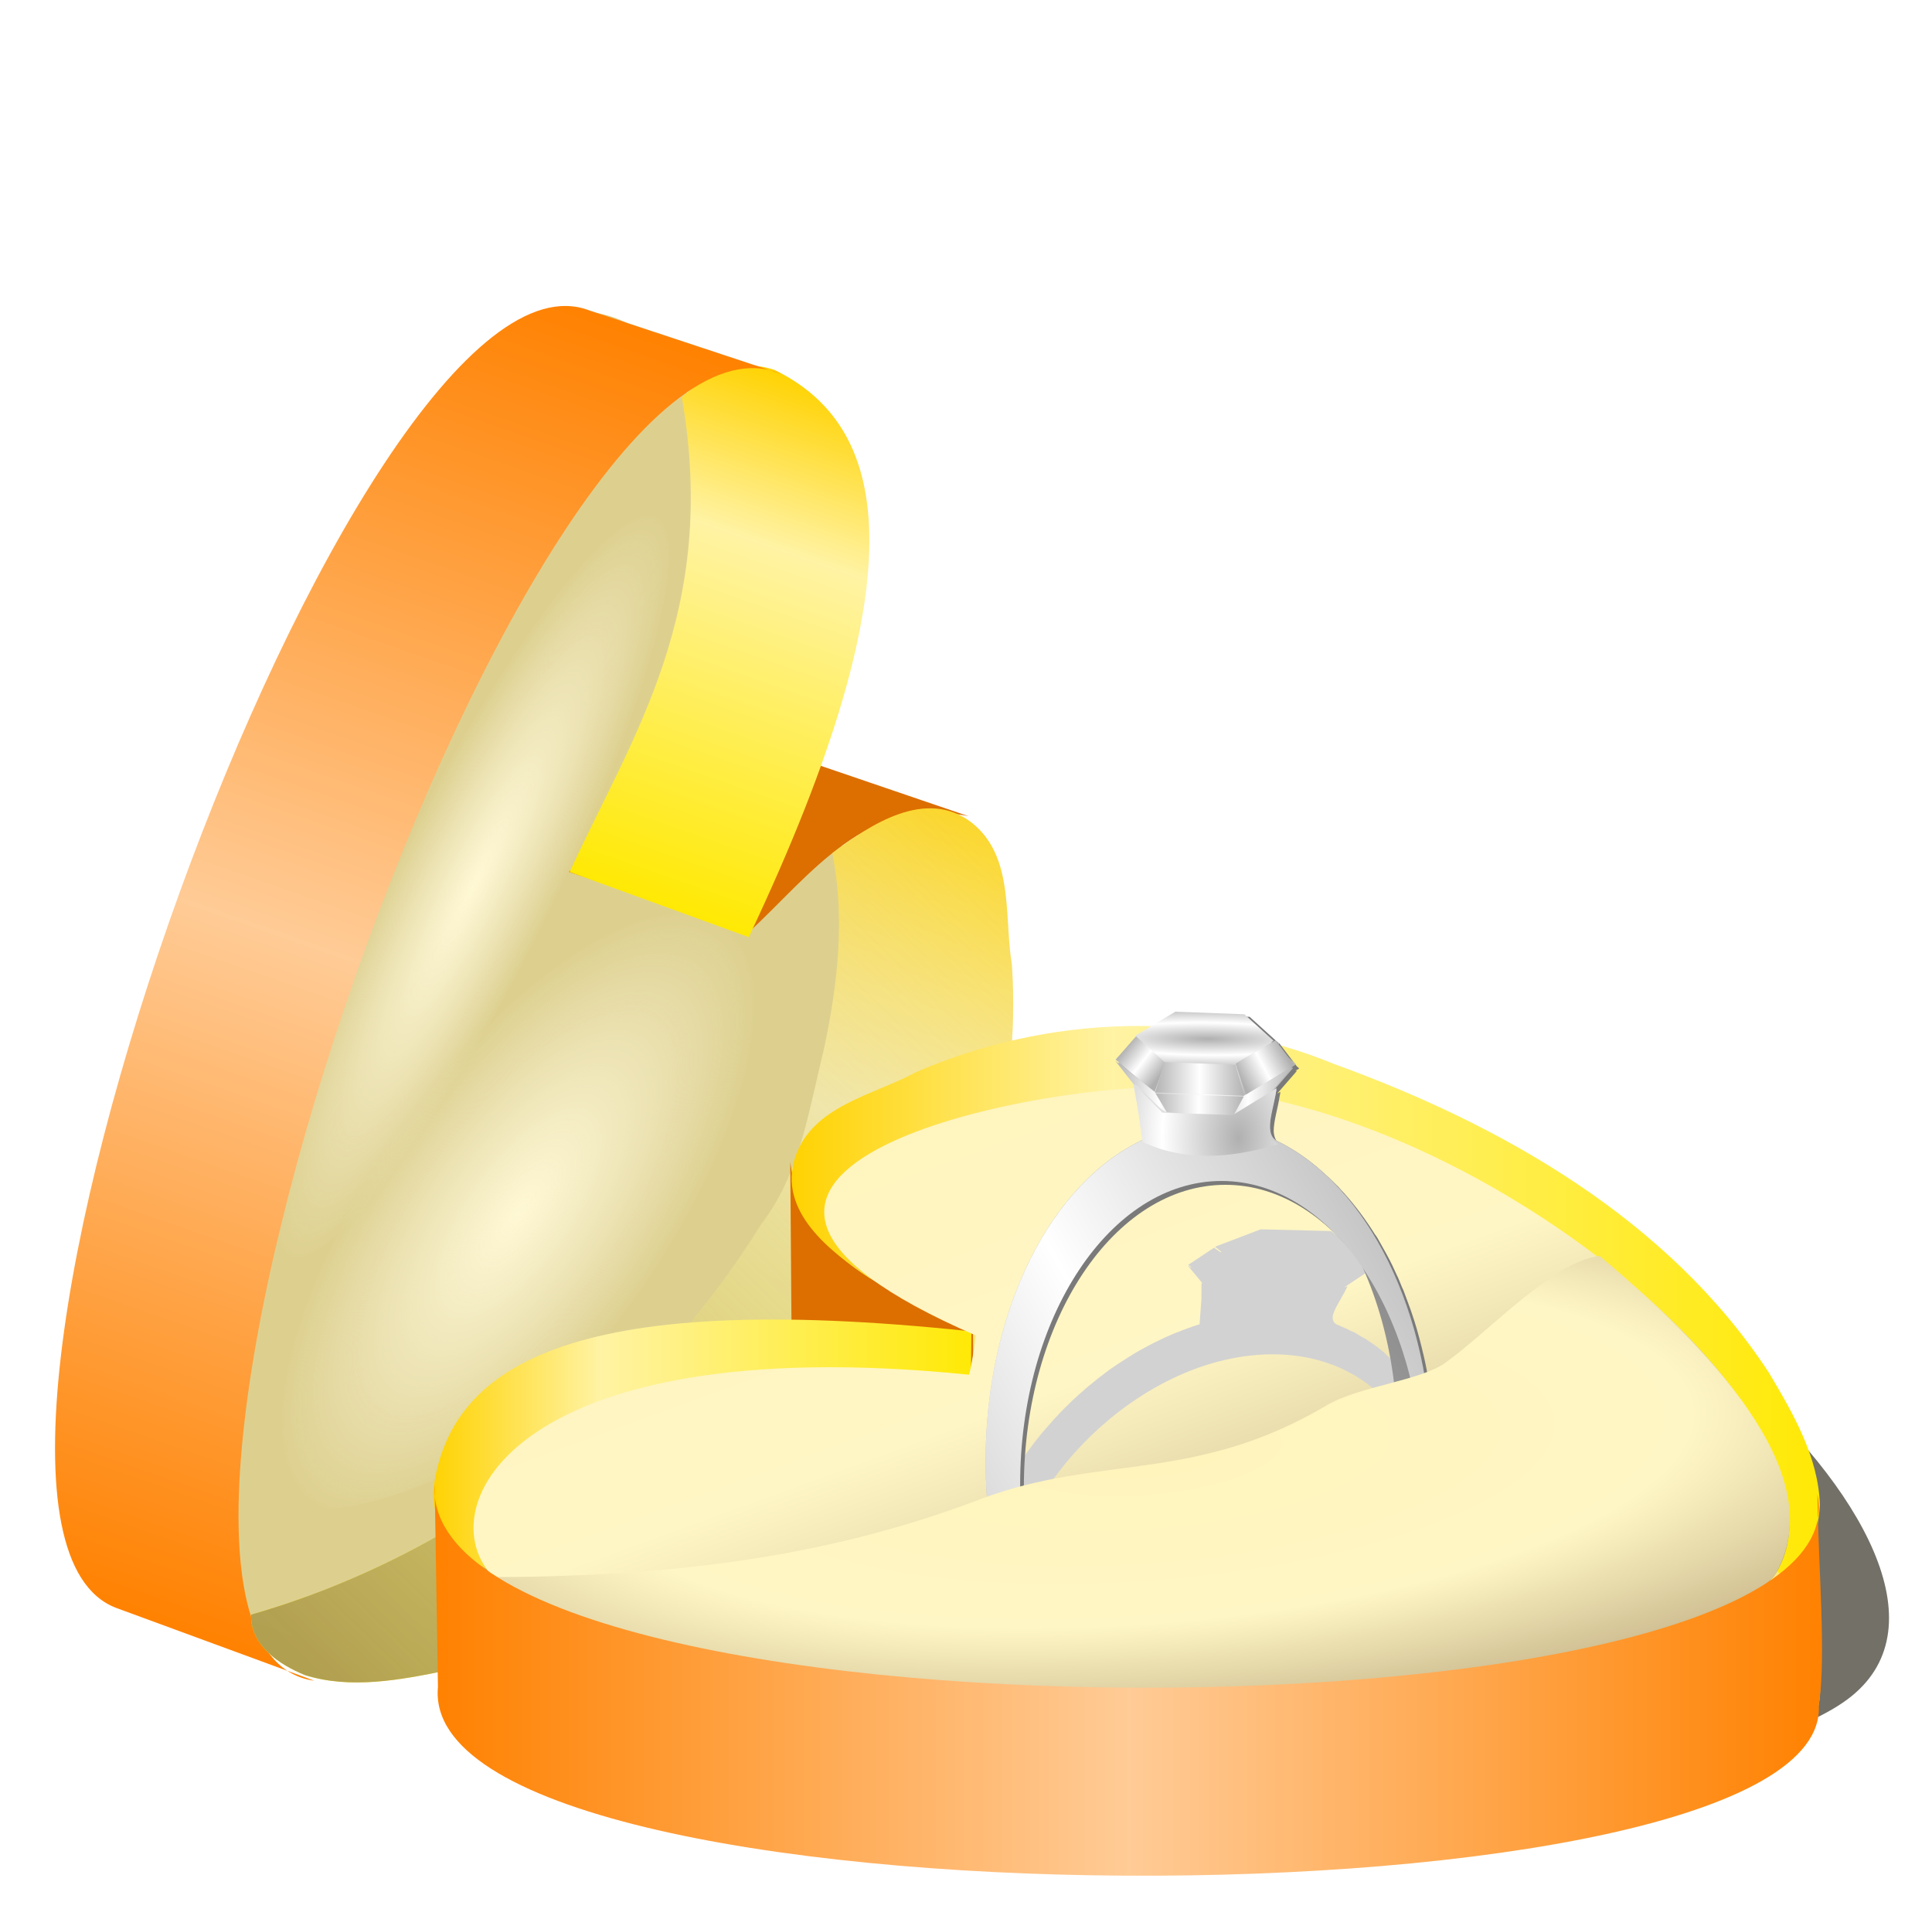 <?xml version="1.0" encoding="UTF-8" standalone="no"?>
<!-- Created with Inkscape (http://www.inkscape.org/) -->
<svg
    xmlns:inkscape="http://www.inkscape.org/namespaces/inkscape"
    xmlns:rdf="http://www.w3.org/1999/02/22-rdf-syntax-ns#"
    xmlns="http://www.w3.org/2000/svg"
    xmlns:sodipodi="http://sodipodi.sourceforge.net/DTD/sodipodi-0.dtd"
    xmlns:cc="http://creativecommons.org/ns#"
    xmlns:xlink="http://www.w3.org/1999/xlink"
    xmlns:dc="http://purl.org/dc/elements/1.1/"
    xmlns:svg="http://www.w3.org/2000/svg"
    xmlns:ns1="http://sozi.baierouge.fr"
    id="svg3842"
    sodipodi:docname="wedding ring in a box.svg"
    inkscape:export-filename="F:\Clipart\vector\rockraikar\wedding ring in a box.png"
    viewBox="0 0 415.25 410.22"
    sodipodi:version="0.32"
    inkscape:export-xdpi="90"
    version="1.0"
    inkscape:output_extension="org.inkscape.output.svg.inkscape"
    inkscape:export-ydpi="90"
    inkscape:version="0.45+0.46pre0+devel"
  >
  <defs
      id="defs3844"
    >
    <linearGradient
        id="linearGradient3616"
        y2="564.2"
        xlink:href="#linearGradient3233"
        gradientUnits="userSpaceOnUse"
        x2="316.16"
        gradientTransform="translate(547.86 928.57)"
        y1="564.2"
        x1="16.604"
        inkscape:collect="always"
    />
    <radialGradient
        id="radialGradient3647"
        xlink:href="#linearGradient3629"
        gradientUnits="userSpaceOnUse"
        cy="1436.8"
        cx="717.31"
        gradientTransform="matrix(1.825 -.139 .044 .571 -654.69 724.01)"
        r="138.39"
        inkscape:collect="always"
    />
    <radialGradient
        id="radialGradient3610"
        xlink:href="#linearGradient3316"
        gradientUnits="userSpaceOnUse"
        cy="606.31"
        cx="683.62"
        gradientTransform="matrix(2.033 -.068 .072 2.178 -742.2 -680.05)"
        r="33.357"
        inkscape:collect="always"
    />
    <linearGradient
        id="linearGradient3608"
        y2="838.08"
        xlink:href="#linearGradient3316"
        gradientUnits="userSpaceOnUse"
        x2="703.57"
        gradientTransform="translate(57.331 -275.19)"
        y1="1039.5"
        x1="454.29"
        inkscape:collect="always"
    />
    <radialGradient
        id="radialGradient3606"
        xlink:href="#linearGradient3316"
        gradientUnits="userSpaceOnUse"
        cy="1258.8"
        cx="657.86"
        gradientTransform="matrix(2.843 -.786 -1.274 1.79 392.09 -477.4)"
        r="15.293"
        inkscape:collect="always"
    />
    <linearGradient
        id="linearGradient3604"
        y2="1283.3"
        xlink:href="#linearGradient3316"
        gradientUnits="userSpaceOnUse"
        x2="684.75"
        y1="1283.3"
        x1="658.25"
        inkscape:collect="always"
    />
    <linearGradient
        id="linearGradient3602"
        y2="1287.5"
        xlink:href="#linearGradient3316"
        gradientUnits="userSpaceOnUse"
        x2="696.37"
        y1="1287.5"
        x1="669.48"
        inkscape:collect="always"
    />
    <linearGradient
        id="linearGradient3600"
        y2="1283.8"
        xlink:href="#linearGradient3316"
        gradientUnits="userSpaceOnUse"
        x2="711.65"
        gradientTransform="translate(-.694 .126)"
        y1="1283.8"
        x1="684.13"
        inkscape:collect="always"
    />
    <linearGradient
        id="linearGradient3598"
        y2="1265.6"
        xlink:href="#linearGradient3316"
        gradientUnits="userSpaceOnUse"
        x2="707.61"
        y1="1272.8"
        x1="694.86"
        inkscape:collect="always"
    />
    <linearGradient
        id="linearGradient3596"
        y2="1272.9"
        xlink:href="#linearGradient3316"
        gradientUnits="userSpaceOnUse"
        x2="696.5"
        y1="1272.9"
        x1="669.74"
        inkscape:collect="always"
    />
    <linearGradient
        id="linearGradient3594"
        y2="1273.1"
        xlink:href="#linearGradient3316"
        gradientUnits="userSpaceOnUse"
        x2="670.99"
        y1="1265"
        x1="661.28"
        inkscape:collect="always"
    />
    <linearGradient
        id="linearGradient3592"
        y2="1258.8"
        xlink:href="#linearGradient3316"
        gradientUnits="userSpaceOnUse"
        x2="673"
        y1="1258.8"
        x1="642.71"
        inkscape:collect="always"
    />
    <linearGradient
        id="linearGradient3316"
      >
      <stop
          id="stop3318"
          style="stop-color:#b0b0b0"
          offset="0"
      />
      <stop
          id="stop3340"
          style="stop-color:#ffffff"
          offset=".5"
      />
      <stop
          id="stop3320"
          style="stop-color:#b0b0b0"
          offset="1"
      />
    </linearGradient
    >
    <linearGradient
        id="linearGradient3590"
        y2="1283.4"
        xlink:href="#linearGradient3316"
        gradientUnits="userSpaceOnUse"
        x2="711.02"
        y1="1283.4"
        x1="658.98"
        inkscape:collect="always"
    />
    <linearGradient
        id="linearGradient3588"
        y2="923.79"
        gradientUnits="userSpaceOnUse"
        x2="720"
        gradientTransform="translate(57.331 -275.19)"
        y1="1146.6"
        x1="525.01"
        inkscape:collect="always"
      >
      <stop
          id="stop3404"
          style="stop-color:#646464"
          offset="0"
      />
      <stop
          id="stop3406"
          style="stop-color:#cbcbcb"
          offset=".5"
      />
      <stop
          id="stop3408"
          style="stop-color:#8a8a8a"
          offset="1"
      />
    </linearGradient
    >
    <linearGradient
        id="linearGradient3629"
      >
      <stop
          id="stop3631"
          style="stop-color:#fff4bb"
          offset="0"
      />
      <stop
          id="stop3637"
          style="stop-color:#fff6c5"
          offset=".465"
      />
      <stop
          id="stop3633"
          style="stop-color:#a0885f"
          offset="1"
      />
    </linearGradient
    >
    <linearGradient
        id="linearGradient3655"
        y2="1516.7"
        xlink:href="#linearGradient3629"
        gradientUnits="userSpaceOnUse"
        x2="793.35"
        y1="1318.8"
        x1="721.21"
        inkscape:collect="always"
    />
    <linearGradient
        id="linearGradient3613"
        y2="483.65"
        xlink:href="#linearGradient3215"
        gradientUnits="userSpaceOnUse"
        x2="315.38"
        gradientTransform="translate(547.86 928.57)"
        y1="483.65"
        x1="93.374"
        inkscape:collect="always"
    />
    <linearGradient
        id="linearGradient3619"
        y2="514.66"
        xlink:href="#linearGradient3215"
        gradientUnits="userSpaceOnUse"
        x2="133"
        gradientTransform="translate(547.86 928.57)"
        y1="514.66"
        x1="16.286"
        inkscape:collect="always"
    />
    <filter
        id="filter3788"
        height="1.422"
        width="1.2"
        y="-.211"
        x="-.1"
        inkscape:collect="always"
      >
      <feGaussianBlur
          id="feGaussianBlur3790"
          stdDeviation="12.386"
          inkscape:collect="always"
      />
    </filter
    >
    <linearGradient
        id="linearGradient3806"
        y2="387.25"
        gradientUnits="userSpaceOnUse"
        x2="52.108"
        y1="511.58"
        x1="319.84"
        inkscape:collect="always"
      >
      <stop
          id="stop3796"
          style="stop-color:#a8975a;stop-opacity:.886"
          offset="0"
      />
      <stop
          id="stop3798"
          style="stop-color:#ffffff;stop-opacity:0"
          offset="1"
      />
    </linearGradient
    >
    <linearGradient
        id="linearGradient3675"
        y2="483.65"
        xlink:href="#linearGradient3215"
        gradientUnits="userSpaceOnUse"
        x2="315.38"
        y1="483.65"
        x1="93.374"
        inkscape:collect="always"
    />
    <linearGradient
        id="linearGradient3233"
      >
      <stop
          id="stop3235"
          style="stop-color:#ff8100"
          offset="0"
      />
      <stop
          id="stop3241"
          style="stop-color:#ffcb96"
          offset=".5"
      />
      <stop
          id="stop3237"
          style="stop-color:#ff8100"
          offset="1"
      />
    </linearGradient
    >
    <linearGradient
        id="linearGradient3677"
        y2="564.2"
        xlink:href="#linearGradient3233"
        gradientUnits="userSpaceOnUse"
        x2="316.16"
        y1="564.2"
        x1="16.604"
        inkscape:collect="always"
    />
    <linearGradient
        id="linearGradient3215"
      >
      <stop
          id="stop3217"
          style="stop-color:#ffd200"
          offset="0"
      />
      <stop
          id="stop3223"
          style="stop-color:#fff3a4"
          offset=".313"
      />
      <stop
          id="stop3219"
          style="stop-color:#ffe905"
          offset="1"
      />
    </linearGradient
    >
    <linearGradient
        id="linearGradient3671"
        y2="514.66"
        xlink:href="#linearGradient3215"
        gradientUnits="userSpaceOnUse"
        x2="133"
        y1="514.66"
        x1="16.286"
        inkscape:collect="always"
    />
    <radialGradient
        id="radialGradient3701"
        xlink:href="#linearGradient3681"
        gradientUnits="userSpaceOnUse"
        cy="251.46"
        cx="68.513"
        gradientTransform="matrix(-1.192 -.149 .029 -.229 217.3 617.14)"
        r="148.38"
        inkscape:collect="always"
    />
    <linearGradient
        id="linearGradient3681"
      >
      <stop
          id="stop3683"
          style="stop-color:#fff8d4"
          offset="0"
      />
      <stop
          id="stop3697"
          style="stop-color:#fffbe9;stop-opacity:0"
          offset=".5"
      />
      <stop
          id="stop3685"
          style="stop-color:#ffffff;stop-opacity:0"
          offset="1"
      />
    </linearGradient
    >
    <radialGradient
        id="radialGradient3695"
        xlink:href="#linearGradient3681"
        gradientUnits="userSpaceOnUse"
        cy="234.94"
        cx="48.711"
        gradientTransform="matrix(-.99 -.286 .117 -.405 226.86 626.1)"
        r="148.38"
        inkscape:collect="always"
    />
    <filter
        id="filter4521"
        inkscape:collect="always"
      >
      <feGaussianBlur
          id="feGaussianBlur4523"
          stdDeviation="2.418"
          inkscape:collect="always"
      />
    </filter
    >
  </defs
  >
  <sodipodi:namedview
      id="base"
      bordercolor="#666666"
      inkscape:pageshadow="2"
      guidetolerance="10"
      pagecolor="#ffffff"
      gridtolerance="10000"
      inkscape:window-height="744"
      inkscape:zoom="0.35"
      objecttolerance="10"
      showgrid="false"
      borderopacity="1.0"
      inkscape:current-layer="layer1"
      inkscape:cx="329.9063"
      inkscape:cy="24.930847"
      inkscape:window-y="-4"
      inkscape:window-x="-4"
      inkscape:window-width="1280"
      inkscape:pageopacity="0.0"
      inkscape:document-units="px"
  />
  <g
      id="layer1"
      inkscape:label="Layer 1"
      inkscape:groupmode="layer"
      transform="translate(-208.31 -283.18)"
    >
    <g
        id="g3808"
        transform="translate(-263.27 -849.49)"
      >
      <g
          id="g3657"
          transform="matrix(-.33 .944 -.944 -.33 1139 1369.5)"
        >
        <path
            id="path3659"
            sodipodi:nodetypes="cscsc"
            style="fill:#ddd08f"
            d="m306.21 581.4c-37.48 30.36-245.07 28.74-280.53-2.18-18.025-15.73-15.515-66.91 107.43-50.65-93.316-39.35 0.88-66.4 36.73-66.12 72.94 0.57 173.85 88.59 136.37 118.95z"
        />
        <path
            id="path3663"
            sodipodi:nodetypes="ccccc"
            style="fill-rule:evenodd;fill:#dc6f00"
            d="m93.571 453.79l0.358 47.14c9.321 19.07 25.701 21.17 39.281 30l-0.35-40.71c-16.48-8.76-36.349-14.13-39.289-36.43z"
        />
        <path
            id="path3693"
            sodipodi:nodetypes="cscsc"
            style="fill:url(#radialGradient3695)"
            d="m276.26 560.11c-29.51 23.9-192.94 22.63-220.86-1.72-14.19-12.38-12.214-52.68 84.58-39.87-73.468-30.98 0.69-52.28 28.92-52.06 57.42 0.44 136.86 69.74 107.36 93.65z"
        />
        <path
            id="path3699"
            sodipodi:nodetypes="cscssc"
            style="fill:url(#radialGradient3701)"
            d="m245.61 610.08c-37.48 30.36-245.07 28.74-280.53-2.18-18.023-15.73-15.512-66.91 107.43-50.65-11.127-4.69-19.588-9.21-25.8-13.52-45.876-31.89 30.96-52.85 62.54-52.6 72.93 0.57 173.85 88.59 136.36 118.95z"
        />
        <path
            id="path3665"
            sodipodi:nodetypes="ccccc"
            style="fill-rule:evenodd;fill:url(#linearGradient3671)"
            d="m133.69 489.8l-0.52 40.95c-32.27-3.07-63.376-11.82-104.24 10.9-6.837-3.61-11.94-8.45-12.144-16.79 3.117-26.68 29.482-44.37 116.9-35.06z"
        />
        <path
            id="path3667"
            sodipodi:nodetypes="ccccc"
            style="fill-rule:evenodd;fill:url(#linearGradient3677)"
            d="m17.143 523.08l0.714 43.57c-1.414 53.75 295.33 56.38 296.78 3.93l0.72-45.36c11.33 55.54-302.25 56.12-298.22-2.14z"
        />
        <path
            id="path3669"
            style="fill-rule:evenodd;fill:url(#linearGradient3675)"
            d="m306.43 542.72c-27.27-38.54-69.44-65.64-115.41-75.85-12.95-4.29-26.48-1.55-39.66-0.31-14.08 1.75-28.31 4.95-40.65 12.23-8.5-5.7-19.924-14.34-16.062-26.08 3.832-11.09 16.782-13.23 25.922-18.22 28.2-12.15 61.24-13.6 89.8-1.76 36.21 13.1 72.05 33.47 93.56 66.42 5.17 8.66 10.64 18.13 10.95 28.41-0.33 5.88-2.09 13.13-8.45 15.16z"
        />
        <path
            id="path3792"
            style="fill-rule:evenodd;fill:url(#linearGradient3806)"
            d="m306.43 542.72c-27.27-38.54-69.44-65.64-115.41-75.85-12.95-4.29-26.48-1.55-39.66-0.31-14.08 1.75-28.31 4.95-40.65 12.23-8.5-5.7-19.924-14.34-16.062-26.08 3.832-11.09 16.782-13.23 25.922-18.22 28.2-12.15 61.24-13.6 89.8-1.76 36.21 13.1 72.05 33.47 93.56 66.42 5.17 8.66 10.64 18.13 10.95 28.41-0.33 5.88-2.09 13.13-8.45 15.16z"
        />
      </g
      >
      <g
          id="g3703"
        >
        <path
            id="path3726"
            d="m846.73 1513.9c-37.48 30.3-245.07 28.7-280.53-2.2-18.03-15.7-15.52-66.9 107.43-50.7-93.32-39.3 0.88-66.4 36.73-66.1 72.94 0.6 173.85 88.6 136.37 119z"
            sodipodi:nodetypes="cscsc"
            style="filter:url(#filter3788);fill:#727067"
            transform="matrix(.993 0 0 .993 28.761 -6.125)"
        />
        <path
            id="path3542"
            sodipodi:nodetypes="cscsc"
            style="fill:#ffe979"
            d="m854.73 1511.9c-37.48 30.3-245.07 28.7-280.53-2.2-18.03-15.7-15.52-66.9 107.43-50.7-93.32-39.3 0.88-66.4 36.73-66.1 72.94 0.6 173.85 88.6 136.37 119z"
        />
        <path
            id="path3546"
            sodipodi:nodetypes="ccccc"
            style="fill-rule:evenodd;fill:#dc6f00"
            d="m641.43 1382.4l0.36 47.1c9.31 19.1 25.7 21.2 39.28 30l-0.36-40.7c-16.47-8.8-36.34-14.1-39.28-36.4z"
        />
        <path
            id="path3548"
            sodipodi:nodetypes="ccccc"
            style="fill-rule:evenodd;fill:url(#linearGradient3619)"
            d="m680.36 1418.8l-0.36 41.4c-32.27-3.1-62.35-12.7-103.21 10-6.84-3.6-11.94-8.4-12.15-16.8 3.12-26.7 28.29-43.9 115.72-34.6z"
        />
        <path
            id="path3552"
            style="fill-rule:evenodd;fill:url(#linearGradient3613)"
            d="m854.29 1471.3c-27.27-38.5-69.44-65.7-115.42-75.9-12.94-4.3-26.47-1.5-39.66-0.3-14.08 1.8-28.3 5-40.64 12.3-8.51-5.7-19.93-14.4-16.06-26.1 3.83-11.1 16.77-13.2 25.91-18.2 28.21-12.2 61.24-13.6 89.81-1.8 36.21 13.1 72.05 33.5 93.56 66.4 5.17 8.7 10.64 18.1 10.94 28.4-0.32 5.9-2.09 13.2-8.44 15.2z"
        />
        <path
            id="path3624"
            sodipodi:nodetypes="csccsc"
            style="fill:url(#linearGradient3655)"
            d="m853.03 1471.2c-45.58 53.3-242.98 28.9-274.62 1.1-15.58-13.7 1.24-54.3 101.33-44.2 0.02 0.3 0.39-0.1 1.62-8.4-80.51-34.9 9.37-53.7 41.37-53.4 65.1 0.5 151.13 72.6 130.3 104.9z"
        />
        <path
            id="path3939"
            style="filter:url(#filter4521);fill:#d2d2d2"
            transform="matrix(.793 0 -.199 .734 426.54 405.01)"
            d="m737.6 1351.3l-11.09 5.1 2.09 1.5-0.19 0.1-2.12-1.3-5.72 5 1.16 0.8-0.38-0.1-0.87-0.5 5.28 5.2h-0.25l1.18 4.8 1.32 7.2c-0.62 0.2-1.24 0.5-1.85 0.7-0.04 0-0.08 0.1-0.12 0.1-0.63 0.2-1.26 0.5-1.88 0.8-0.33 0.1-0.66 0.3-1 0.5-0.52 0.2-1.05 0.4-1.56 0.7-0.38 0.2-0.75 0.4-1.12 0.6-0.31 0.2-0.64 0.3-0.94 0.5-0.85 0.5-1.67 1-2.5 1.5-0.57 0.4-1.13 0.7-1.69 1.1-0.19 0.2-0.38 0.3-0.56 0.4-0.35 0.2-0.69 0.5-1.03 0.7-0.54 0.4-1.07 0.8-1.6 1.2-0.33 0.3-0.67 0.6-1 0.8-0.19 0.2-0.37 0.3-0.56 0.5-1.21 1-2.41 2-3.56 3.1-0.66 0.7-1.31 1.3-1.94 2-0.44 0.4-0.86 0.9-1.28 1.4-0.23 0.2-0.46 0.5-0.69 0.8-0.42 0.4-0.84 0.9-1.25 1.4-0.21 0.3-0.41 0.5-0.62 0.8-0.33 0.4-0.65 0.8-0.97 1.2-0.26 0.4-0.5 0.7-0.75 1-0.38 0.5-0.76 1-1.13 1.6-0.51 0.7-1.01 1.4-1.5 2.2-0.93 1.4-1.81 2.9-2.65 4.5-0.07 0.1-0.13 0.2-0.19 0.3-0.33 0.6-0.65 1.2-0.97 1.8-0.08 0.2-0.17 0.3-0.25 0.5-0.3 0.6-0.59 1.2-0.87 1.8-0.37 0.8-0.7 1.6-1.04 2.4-0.1 0.2-0.23 0.5-0.34 0.7-0.01 0-0.02 0.1-0.03 0.1-0.16 0.4-0.29 0.8-0.44 1.2-0.21 0.5-0.45 1.1-0.65 1.6-0.11 0.3-0.21 0.6-0.32 0.9-0.6 1.7-1.16 3.4-1.65 5.2-0.15 0.5-0.28 1-0.41 1.5-0.22 0.9-0.4 1.7-0.59 2.6-0.02 0.1-0.05 0.1-0.07 0.2-0.23 1.1-0.46 2.1-0.65 3.2-0.11 0.6-0.19 1.2-0.28 1.8s-0.21 1.2-0.28 1.8c-0.03 0.2-0.04 0.4-0.07 0.6-0.1 0.8-0.2 1.6-0.28 2.5-0.05 0.5-0.11 1.1-0.15 1.6-0.06 0.7-0.09 1.5-0.13 2.2-0.01 0.2-0.02 0.5-0.03 0.8-0.05 1.1-0.09 2.2-0.09 3.4v0.1c0 2.5 0.1 5 0.31 7.4 0.1 1.2 0.25 2.4 0.4 3.6 0.01 0 0 0 0 0 0.16 1.2 0.33 2.4 0.54 3.6 0.82 4.7 2.05 9.2 3.62 13.5 0.39 1.1 0.82 2.1 1.25 3.2 0.87 2.1 1.8 4.1 2.84 6.1 0.52 1 1.07 2 1.63 2.9 0 0.1-0.01 0.1 0 0.1 0.55 0.9 1.13 1.9 1.72 2.8 0 0-0.01 0 0 0 0.59 0.9 1.21 1.8 1.84 2.7 1.9 2.7 3.95 5.2 6.16 7.5 0.73 0.8 1.48 1.6 2.25 2.3 9.95 9.6 22.48 15.6 36.22 16.4 1.06 0.1 2.14 0.1 3.22 0.1 1.05 0 2.14 0 3.18-0.1 1.06-0.1 2.09-0.2 3.13-0.3 5.69-0.7 11.15-2.2 16.28-4.6 0.5-0.2 1.01-0.4 1.5-0.7h0.03c0.93-0.5 1.85-0.9 2.75-1.4 4.51-2.6 8.71-5.7 12.53-9.4 0.77-0.7 1.52-1.5 2.25-2.3 0.74-0.7 1.45-1.5 2.16-2.4 0.69-0.8 1.4-1.6 2.06-2.4 0.01 0 0-0.1 0-0.1 0.66-0.8 1.31-1.7 1.94-2.6 0 0-0.01 0 0 0 0.62-0.9 1.25-1.8 1.84-2.7 0.01 0 0 0 0 0 0.59-0.9 1.17-1.9 1.72-2.8 0.01 0 0 0 0-0.1 0.56-0.9 1.11-1.9 1.63-2.9s1.01-2 1.5-3c0.2-0.4 0.39-0.9 0.59-1.3 0.26-0.6 0.53-1.2 0.78-1.8 0.43-1.1 0.83-2.1 1.22-3.2s0.78-2.2 1.12-3.3c0.01 0 0 0 0 0 0.35-1.1 0.67-2.2 0.97-3.3 0.01 0 0 0 0 0 0.3-1.2 0.59-2.3 0.85-3.4 0 0-0.01-0.1 0-0.1 0.25-1.1 0.48-2.2 0.68-3.4 0.01 0 0 0 0 0 0.42-2.4 0.73-4.8 0.94-7.2 0.11-1.2 0.2-2.4 0.25-3.7 0.05-1.2 0.06-2.4 0.06-3.7 0-4-0.27-7.9-0.81-11.7-0.08-0.6-0.16-1.1-0.25-1.6-0.06-0.4-0.11-0.9-0.19-1.3-0.16-0.9-0.36-1.8-0.56-2.7-0.2-1-0.39-1.9-0.62-2.8-0.11-0.5-0.23-0.9-0.35-1.3-0.12-0.5-0.27-1-0.4-1.4-0.01-0.1-0.03-0.1-0.03-0.1-0.26-0.9-0.51-1.8-0.79-2.6-0.27-0.9-0.57-1.7-0.87-2.6-0.01 0-0.02 0-0.03-0.1-0.05-0.1-0.11-0.2-0.16-0.3-1.23-3.4-2.65-6.6-4.28-9.6-0.41-0.8-0.82-1.5-1.25-2.2-0.02-0.1-0.04-0.1-0.06-0.1-0.12-0.2-0.25-0.5-0.38-0.7-0.33-0.5-0.65-1.1-1-1.6-0.09-0.2-0.18-0.3-0.28-0.5-0.39-0.6-0.78-1.1-1.19-1.7-0.21-0.4-0.43-0.7-0.65-1-0.29-0.4-0.58-0.8-0.88-1.2h-0.03c-0.51-0.7-1.03-1.4-1.56-2-0.51-0.7-1.01-1.3-1.53-1.9-0.04 0-0.09-0.1-0.13-0.1-0.42-0.5-0.85-1-1.28-1.5-0.15-0.1-0.29-0.3-0.44-0.5-0.1-0.1-0.2-0.2-0.31-0.3-0.48-0.5-0.97-1-1.47-1.5-0.25-0.3-0.52-0.5-0.78-0.8-1.58-1.5-3.22-2.9-4.94-4.2-0.34-0.3-0.7-0.6-1.06-0.9-0.32-0.2-0.64-0.4-0.97-0.7-0.1 0-0.2-0.1-0.31-0.2-0.58-0.4-1.16-0.8-1.75-1.2-0.05 0-0.11 0-0.16-0.1-0.65-0.4-1.3-0.8-1.96-1.2-0.1-0.1-0.19-0.1-0.29-0.2-0.62-0.3-1.26-0.7-1.9-1-0.65-0.4-1.28-0.7-1.94-1.1-0.08 0-0.17-0.1-0.25-0.1-0.18-0.1-0.38-0.2-0.56-0.2-1.31-0.7-2.65-1.2-4-1.8-1.56-0.5-2.2-1.6-2.31-2.9-0.02-2.4 1.26-5.4 1.71-8 0.03-0.1 0.07-0.2 0.1-0.3h-0.03c0.01-0.1 0.02-0.1 0.03-0.2l-0.78 0.3 5.43-4.8h-0.53l1.16-0.6-0.81-0.5-4.75-4.8-1.28 0.5h-0.04l1.22-0.6-8.12-5.7-19.19-0.5zm12.44 36.6c15.3 0 29.17 7.2 39.28 18.8 6.01 10.3 9.53 22.8 9.53 36.3 0 36-25.08 65.2-55.97 65.2-15.33 0-29.23-7.2-39.34-18.9-5.98-10.4-9.47-22.9-9.47-36.3 0-35.9 25.08-65.1 55.97-65.1z"
        />
        <path
            id="path4547"
            style="fill:#7a7a7a"
            d="m725.32 1350.6l-8.58 5.2 1.62 1.5h-0.14l-1.65-1.3-4.4 5.1 0.87 0.7h-0.29l-0.68-0.5 4.11 5.2c-0.07 0-0.15-0.1-0.21-0.1l0.94 5 0.99 7c-0.48 0.3-0.95 0.5-1.42 0.8h-0.1c-0.49 0.3-0.97 0.6-1.45 0.8-0.26 0.2-0.52 0.3-0.78 0.5-0.4 0.2-0.81 0.5-1.2 0.8-0.15 0-0.29 0.2-0.44 0.3-0.44 0.3-0.89 0.5-1.33 0.9-0.59 0.4-1.18 0.9-1.76 1.3-0.03 0.1-0.05 0.1-0.08 0.1-0.66 0.6-1.31 1.1-1.96 1.7-0.07 0.1-0.14 0.1-0.21 0.2-0.44 0.4-0.88 0.8-1.31 1.3-0.36 0.3-0.73 0.7-1.09 1.1-0.11 0.1-0.22 0.2-0.34 0.3-0.94 1-1.84 2.1-2.73 3.2-0.51 0.6-1.03 1.3-1.52 1.9-0.08 0.1-0.14 0.2-0.22 0.3-0.47 0.7-0.9 1.3-1.35 2-0.2 0.3-0.41 0.6-0.61 0.9-0.32 0.5-0.65 1-0.96 1.5-0.18 0.3-0.36 0.6-0.54 0.9-0.09 0.1-0.19 0.3-0.29 0.5-0.34 0.6-0.68 1.2-1.01 1.8-0.46 0.8-0.92 1.7-1.36 2.5-0.02 0.1-0.04 0.1-0.07 0.2-0.4 0.8-0.8 1.6-1.18 2.5-0.2 0.4-0.39 0.9-0.58 1.3-0.16 0.4-0.33 0.8-0.49 1.1-0.24 0.6-0.47 1.2-0.7 1.8-0.14 0.3-0.27 0.7-0.41 1.1s-0.29 0.7-0.43 1.1c-0.69 1.9-1.32 3.9-1.89 5.9-0.08 0.3-0.16 0.6-0.24 0.8-0.84 3.1-1.52 6.2-2.08 9.5h-0.03c-0.18 1.1-0.35 2.2-0.5 3.3-0.01 0-0.02 0.1-0.03 0.2-0.14 1.1-0.29 2.2-0.41 3.3-0.02 0.2-0.03 0.4-0.05 0.6-0.21 2.2-0.35 4.4-0.43 6.7-0.01 0.1-0.02 0.3-0.03 0.4-0.03 1.1-0.07 2.3-0.07 3.4v0.1 0.1c0 1.2 0.03 2.4 0.07 3.7 0.25 7.4 1.24 14.4 2.86 21.1 0.26 1.1 0.54 2.2 0.84 3.2 0.01 0 0 0.1 0 0.1 0.3 1 0.64 2.1 0.97 3.1v0.1c0.33 1 0.7 2 1.06 3.1 4.07 11.2 10.03 20.7 17.29 27.3h0.03c1.97 1.8 4.04 3.4 6.19 4.8 0.71 0.4 1.44 0.9 2.17 1.3 5.14 2.8 10.7 4.4 16.49 4.4 4.98 0 9.75-1.2 14.27-3.3 1.5-0.7 2.96-1.5 4.4-2.4 2.15-1.4 4.21-3 6.19-4.8 1.31-1.2 2.59-2.5 3.82-3.9h0.02c0.61-0.7 1.21-1.4 1.79-2.1 0.01 0 0.02-0.1 0.02-0.1 0.59-0.7 1.16-1.4 1.72-2.2h0.02c0.56-0.8 1.11-1.6 1.65-2.4h0.02c0.54-0.8 1.06-1.6 1.57-2.5 0.01 0 0 0 0 0 0.38-0.7 0.75-1.3 1.12-2 0.13-0.2 0.28-0.4 0.41-0.6 0.48-0.9 0.95-1.8 1.4-2.7 0.01 0 0.02-0.1 0.02-0.1 0.46-0.9 0.91-1.8 1.33-2.8 0.01 0 0 0 0 0 0.43-1 0.84-1.9 1.24-2.9 0 0-0.01 0 0 0 0.39-1 0.79-2 1.16-3 0 0-0.01 0 0 0 0.36-1.1 0.73-2.1 1.06-3.1v-0.1c0.13-0.4 0.24-0.8 0.36-1.2 0.2-0.7 0.42-1.3 0.61-2 0.3-1 0.58-2.1 0.84-3.2 0.01 0 0 0 0 0 0.54-2.2 1.01-4.5 1.41-6.8 0.19-1.2 0.37-2.3 0.53-3.5s0.31-2.3 0.43-3.5c0.01 0 0 0 0-0.1 0.12-1.1 0.21-2.3 0.29-3.5v-0.1c0.09-1.2 0.16-2.4 0.2-3.6 0.04-1.3 0.07-2.5 0.07-3.8 0-0.9-0.02-1.9-0.05-2.9-0.01-0.2-0.01-0.5-0.02-0.7l-0.03-0.6c-0.04-1-0.09-2.1-0.17-3.1 0-0.1 0.01-0.1 0-0.1-0.05-0.8-0.12-1.6-0.19-2.3-0.06-0.7-0.12-1.3-0.19-1.9-0.08-0.7-0.16-1.4-0.24-2-0.04-0.3-0.06-0.6-0.1-0.9-0.13-1-0.28-1.9-0.44-2.8-0.3-1.9-0.63-3.7-1.04-5.5-0.05-0.3-0.13-0.5-0.19-0.8-0.56-2.4-1.19-4.8-1.91-7.1-0.06-0.2-0.11-0.3-0.17-0.5-0.41-1.3-0.87-2.6-1.33-3.8-0.29-0.8-0.58-1.6-0.89-2.4-0.1-0.2-0.2-0.4-0.29-0.6-0.31-0.8-0.62-1.5-0.95-2.3-0.02 0-0.05 0-0.07-0.1-0.35-0.8-0.7-1.5-1.06-2.3-0.73-1.5-1.5-2.9-2.3-4.3-0.28-0.5-0.56-1-0.85-1.5-0.12-0.2-0.25-0.4-0.38-0.6-0.06-0.1-0.12-0.1-0.17-0.2-2.06-3.3-4.31-6.3-6.75-9-0.45-0.5-0.91-1-1.38-1.5-0.04 0-0.1 0-0.14-0.1-0.27-0.3-0.55-0.5-0.82-0.8-0.25-0.2-0.5-0.5-0.75-0.7-0.08-0.1-0.16-0.2-0.24-0.2-0.45-0.5-0.9-0.8-1.36-1.2-0.04-0.1-0.08-0.1-0.12-0.1-0.5-0.5-1.01-0.9-1.52-1.3-0.1 0-0.19-0.1-0.29-0.2-0.46-0.3-0.92-0.7-1.38-1-0.5-0.3-1.01-0.7-1.52-1-0.07-0.1-0.13-0.1-0.2-0.1-0.57-0.4-1.15-0.8-1.74-1.1-0.6-0.3-1.2-0.6-1.81-0.9-1.19-0.5-1.68-1.6-1.77-3-0.01-2.2 0.93-5.1 1.31-7.7 0 0 0.02 0 0.02-0.1 0.04-0.1 0.07-0.3 0.1-0.4h-0.05c0.01-0.1 0.04-0.2 0.05-0.3l-0.68 0.4 4.26-4.9h-0.41 0.05l0.84-0.5-0.55-0.5-3.73-4.9-1.01 0.6-0.03-0.1 0.95-0.5-6.29-5.7-14.85-0.6zm9.63 36.7c11.89 0 22.66 7.2 30.49 18.9 4.6 10.3 7.3 22.8 7.3 36.1 0 36-19.4 65.2-43.31 65.2-11.89 0-22.66-7.2-30.48-18.9-4.61-10.4-7.31-22.8-7.31-36.2 0-36 19.41-65.1 43.31-65.1z"
        />
        <g
            id="g3554"
            transform="matrix(.483 0 0 .702 403.88 960.22)"
          >
          <path
              id="path3556"
              style="fill:url(#linearGradient3588)"
              d="m678.05 590.03c-54.81 0-99.28 46.07-99.28 102.84 0 56.78 44.47 102.88 99.28 102.88s99.28-46.1 99.28-102.88c0-56.77-44.47-102.84-99.28-102.84zm-5.72 2.84c49.48 0 89.63 41.62 89.63 92.88s-40.15 92.84-89.63 92.84-89.62-41.58-89.62-92.84 40.14-92.88 89.62-92.88z"
          />
          <g
              id="g3558"
              transform="matrix(1.54 0 0 1.142 -378.04 -877.89)"
            >
            <path
                id="path3560"
                sodipodi:nodetypes="cccc"
                style="fill-rule:evenodd;fill:url(#linearGradient3590)"
                d="m659.48 1268.8l50.72 1.3-26.05 27.9-24.67-29.2z"
            />
            <path
                id="path3562"
                style="fill:url(#linearGradient3592)"
                sodipodi:type="star"
                sodipodi:sides="6"
                sodipodi:r1="16.150599"
                sodipodi:r2="8.0752993"
                sodipodi:arg1="0.61253756"
                sodipodi:arg2="1.1361363"
                transform="matrix(1.391 .314 -.803 .543 780.88 378.17)"
                inkscape:randomized="0"
                sodipodi:cy="1258.7908"
                sodipodi:cx="657.85712"
                inkscape:rounded="0"
                inkscape:flatsided="true"
                d="m671.07 1268.1l-14.65 6.8-13.21-9.3 1.43-16.1 14.65-6.8 13.22 9.3-1.44 16.1z"
            />
            <path
                id="path3564"
                sodipodi:nodetypes="ccccc"
                style="fill-rule:evenodd;fill:url(#linearGradient3594)"
                d="m664.81 1261.6l-5.94 6.3 11.24 8.8 3.28-8.7-8.58-6.4z"
            />
            <path
                id="path3566"
                style="fill-rule:evenodd;fill:url(#linearGradient3596)"
                d="m673.14 1268.2l20.33 1 2.53 8.4-25.76-0.9 2.9-8.5z"
            />
            <path
                id="path3568"
                sodipodi:nodetypes="ccccc"
                style="fill-rule:evenodd;fill:url(#linearGradient3598)"
                d="m693.47 1268.9l11.62-6.2 5.49 6.7-13.95 8.1-3.16-8.6z"
            />
            <path
                id="path3570"
                sodipodi:nodetypes="cccc"
                style="fill-rule:evenodd;fill:url(#linearGradient3600)"
                d="m710.07 1269.7l-26.2 28.6 12.06-20.7 14.14-7.9z"
            />
            <path
                id="path3572"
                style="fill-rule:evenodd;fill:url(#linearGradient3602)"
                d="m695.87 1277.8l-11.74 20.3-14.15-21.1 25.89 0.8z"
            />
            <path
                id="path3574"
                style="fill-rule:evenodd;fill:url(#linearGradient3604)"
                d="m658.75 1268.2l25.5 30.3-14.14-22-11.36-8.3z"
            />
            <path
                id="path3576"
                style="fill:url(#radialGradient3606)"
                sodipodi:type="star"
                d="m671.07 1268.1l-14.65 6.8-13.21-9.3 1.43-16.1 14.65-6.8 13.22 9.3-1.44 16.1z"
                sodipodi:r1="16.150599"
                inkscape:flatsided="true"
                transform="matrix(1.075 .242 -.621 .42 759.06 574.26)"
                sodipodi:arg2="1.1361363"
                sodipodi:arg1="0.61253756"
                inkscape:randomized="0"
                sodipodi:cy="1258.7908"
                sodipodi:cx="657.85712"
                inkscape:rounded="0"
                sodipodi:r2="8.0752993"
                sodipodi:sides="6"
            />
          </g
          >
          <path
              id="path3578"
              sodipodi:nodetypes="cssccssscccsssc"
              style="fill:url(#linearGradient3608)"
              d="m708.21 579.16c-4.01 0.52-12.16 9.53-18.89 9.02-29.25-2.23 0.48-0.34-30-2.08-3.1-0.17-11.47-8.18-14.86-8.57l4.64 16.95c-40.7 12.85-70.35 52.09-70.35 98.44 0 56.78 44.48 102.84 99.29 102.84 54.8 0 99.28-46.06 99.28-102.84 0-45.59-28.67-84.3-68.35-97.78-6.65-1.96-2.7-9.5-0.76-15.98zm-24.46 28.04c49.48 0 89.63 41.59 89.63 92.84 0 51.26-40.15 92.88-89.63 92.88-49.47 0-89.62-41.62-89.62-92.88 0-51.25 40.15-92.84 89.62-92.84z"
          />
          <path
              id="path3580"
              sodipodi:nodetypes="ccccccc"
              style="fill-rule:evenodd;fill:url(#radialGradient3610)"
              d="m645 577.72l12.5 8.57 31.25 0.72 19.46-8.22c-0.87 6.18-6.58 14.4 0.72 17.14-22.35 4.68-42.76 5.08-60.36-0.71l-3.57-17.5z"
          />
        </g
        >
        <path
            id="path3627"
            sodipodi:nodetypes="ccssscc"
            style="fill:url(#radialGradient3647)"
            d="m853.03 1471.2c-29.56 34.2-248.53 38.3-277.65 0.4 42.92 0.1 76.11-5 106.79-16.7 25.96-9.8 45.87-3.3 74.55-20.2 6.88-4.1 20.26-5.3 25.58-9.2 9.59-6.9 23.18-21.8 33.09-22.9 32.16 26.9 48.28 50.6 37.64 68.6z"
        />
        <path
            id="path3550"
            sodipodi:nodetypes="ccccc"
            style="fill-rule:evenodd;fill:url(#linearGradient3616)"
            d="m565 1451.6l0.71 43.6c-5.14 53.6 299.77 53.3 296.79 3.9 1.65-10.4-0.14-30-0.3-45.3 11.33 55.5-301.23 56.1-297.2-2.2z"
        />
      </g
      >
    </g
    >
  </g
  >
</svg
>
